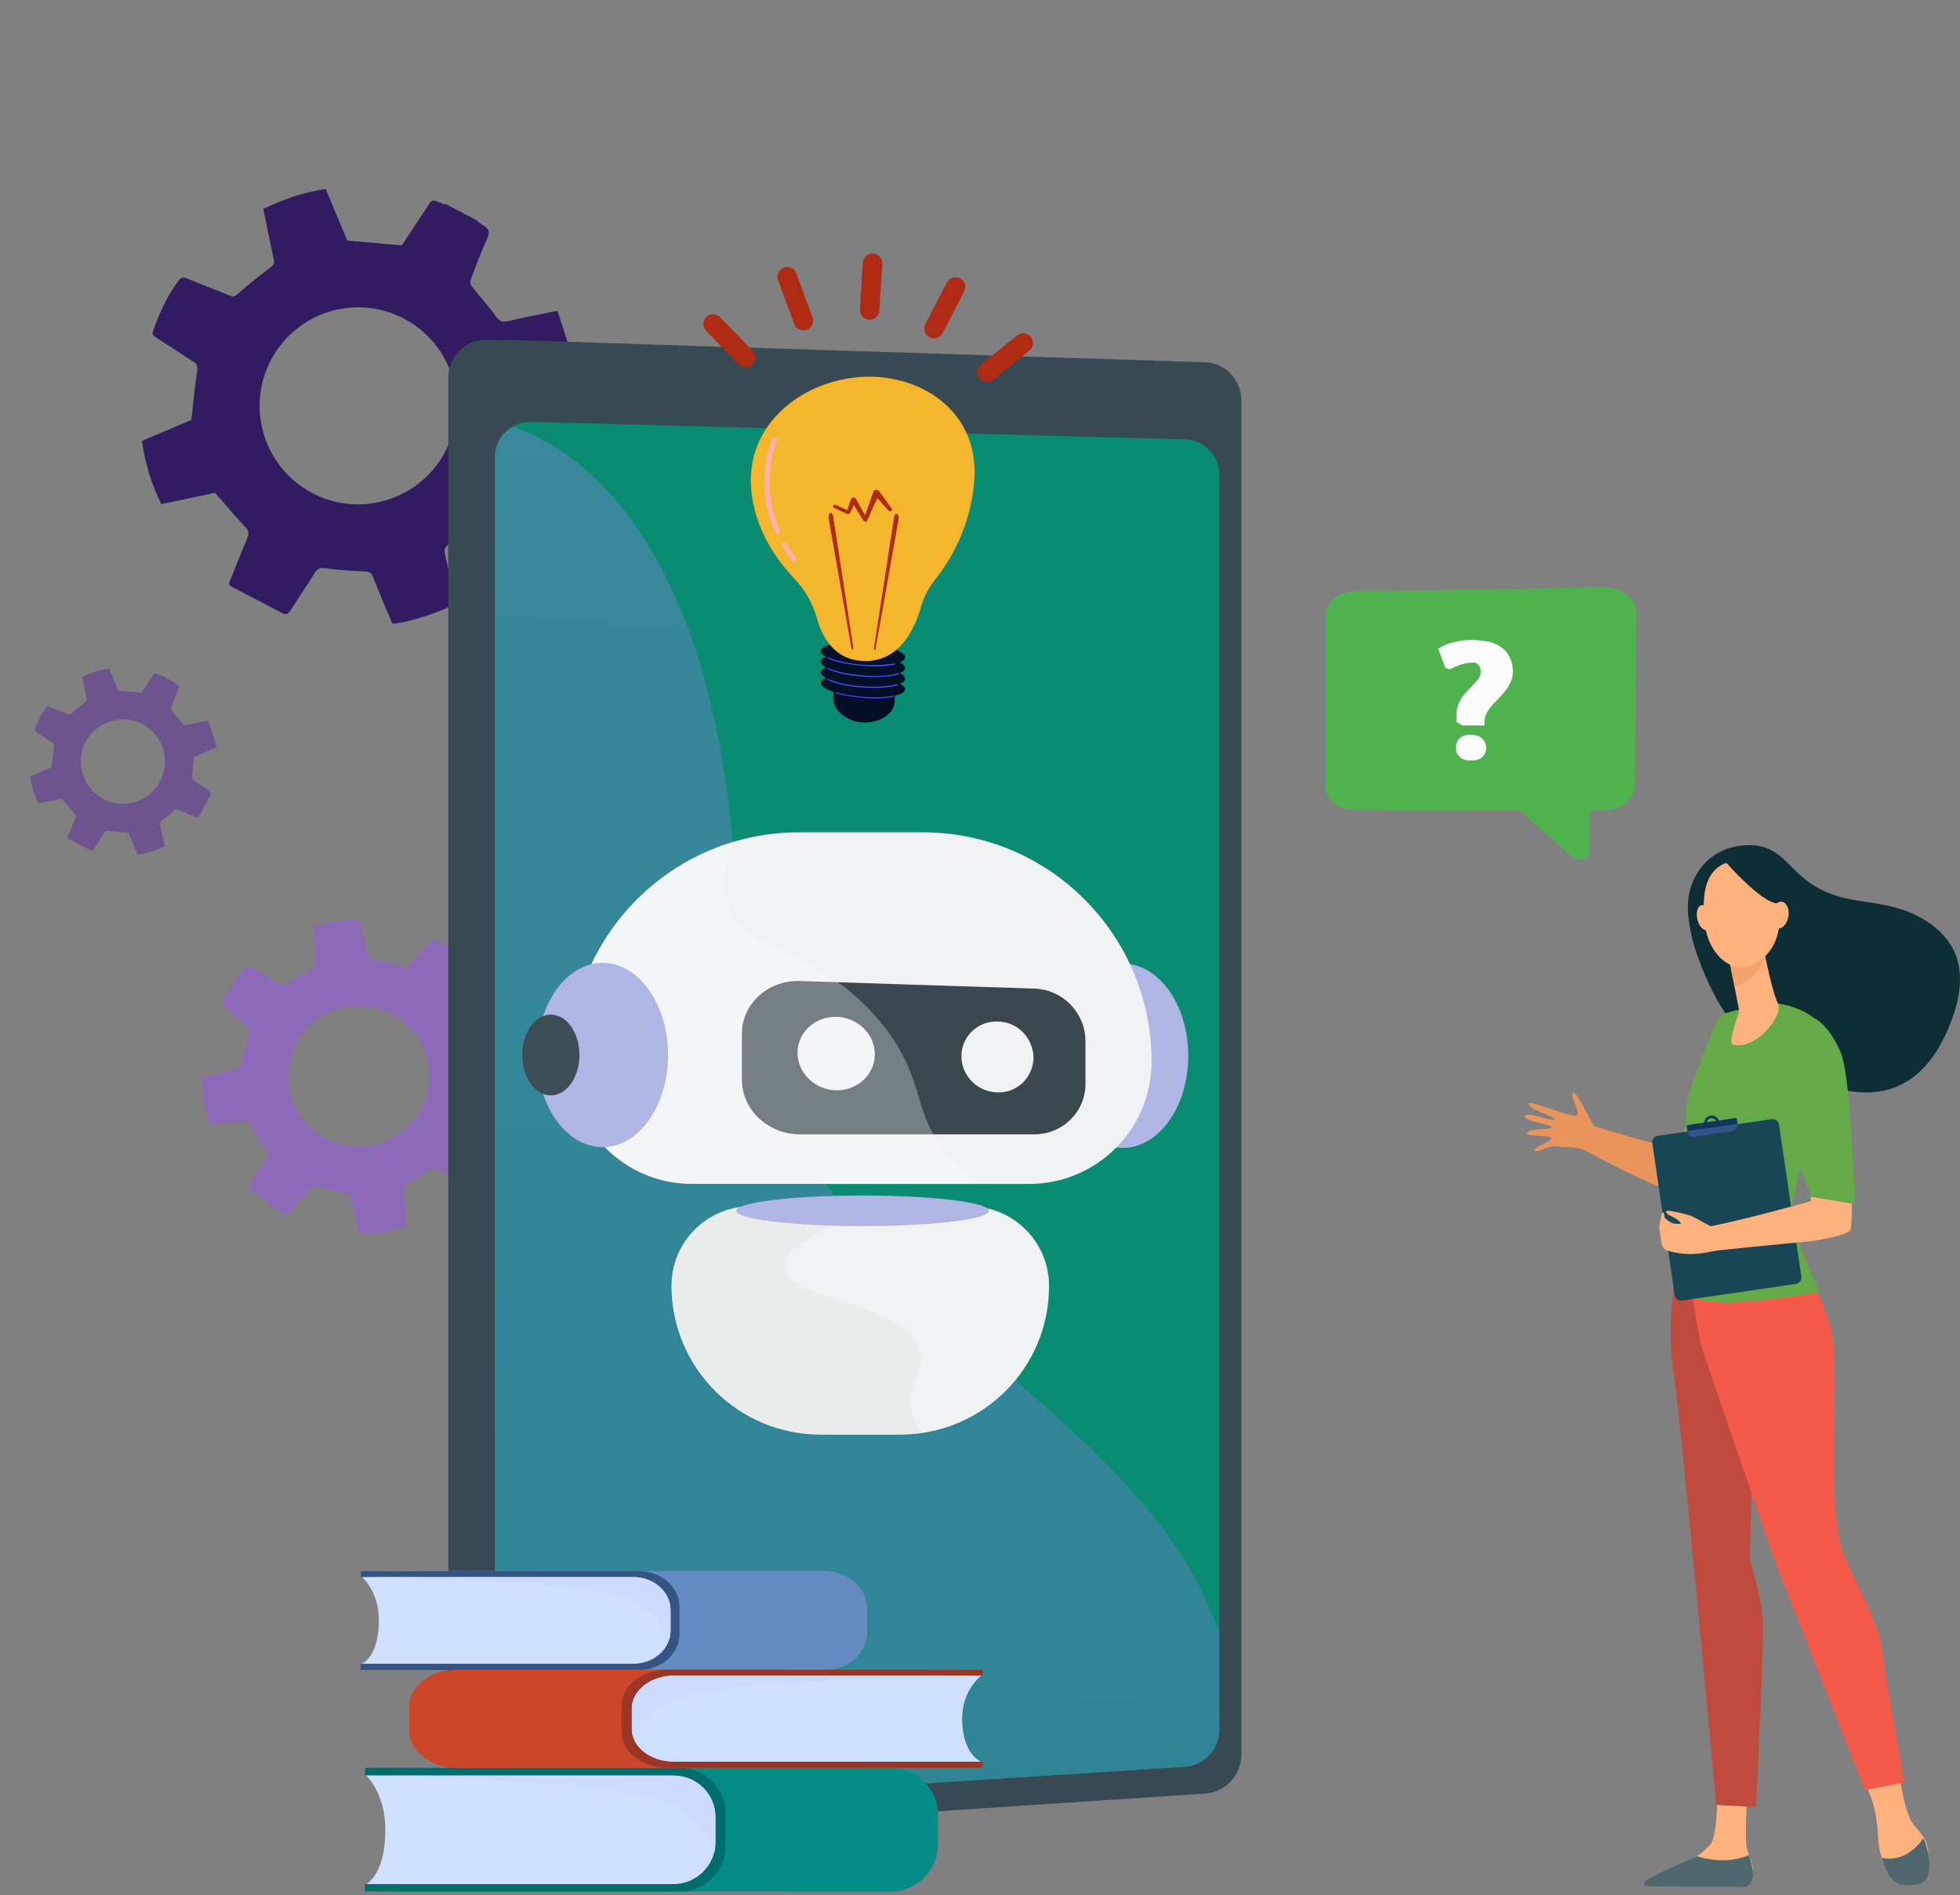 <svg xmlns="http://www.w3.org/2000/svg" xmlns:xlink="http://www.w3.org/1999/xlink" style="isolation:isolate" viewBox="0 0 1005.52 972.21" width="1005.52pt" height="972.21pt"><rect x="0" y="0" width="1005.52" height="972.21" fill="#808080" stroke="none"/><defs><clipPath id="_clipPath_1ncqZzuymCVBRf35ysYdnkKW8AhDIyfV"><rect width="1005.52" height="972.21"></rect></clipPath></defs><g clip-path="url(#_clipPath_1ncqZzuymCVBRf35ysYdnkKW8AhDIyfV)"><g><path d=" M 251.01 586.18 C 247.69 583.25 244.31 580.38 241.12 577.31 C 240.48 576.61 240.16 575.65 240.29 574.69 C 241.5 569.71 243.03 564.8 244.18 559.83 C 244.56 558.36 245.01 557.6 246.48 557.28 C 251.71 556.07 256.94 554.66 262.17 553.39 C 263 553.2 263.83 552.94 265.3 552.56 C 264.02 544.65 262.81 536.8 261.54 528.77 C 254.97 529.09 249.04 529.28 243.11 529.73 C 241.01 529.92 239.92 529.47 238.9 527.43 C 236.8 523.22 234.05 519.33 231.76 515.18 C 231.44 514.41 231.44 513.52 231.76 512.76 C 234.44 507.98 237.12 503.19 240.12 498.6 C 241.59 496.37 241.27 495.03 239.29 493.62 C 238.52 492.98 237.89 492.34 237.31 491.58 L 227.23 484.05 C 226.78 483.92 226.34 483.73 225.89 483.54 C 221.74 481.05 222.57 481.18 219.51 484.56 C 215.75 488.64 212.05 492.79 208.86 496.36 L 189.34 491.64 L 184.43 471.8 C 176.33 471.8 168.36 473.08 160.7 475.56 C 161.02 481.94 161.34 488.25 161.72 494.5 C 161.91 495.52 161.4 496.54 160.44 496.92 C 155.78 499.41 151.19 502.09 146.73 504.89 C 145.77 505.66 144.5 505.66 143.54 504.89 C 138.82 502.02 133.97 499.28 129.19 496.41 C 127.98 495.71 127.15 495.64 126.06 496.73 C 121.08 501.64 117.32 507.45 114 513.57 C 113.36 514.78 113.87 515.42 114.77 516.19 C 118.79 519.76 122.74 523.46 126.83 526.97 C 127.98 528.05 128.3 528.76 127.79 530.41 C 126 536.09 124.6 541.83 122.94 548.01 L 103.87 552.79 C 103.68 560.89 104.83 569.06 107.38 576.77 L 127.41 575.62 C 130.47 580.47 133.28 585.06 136.34 589.46 C 137.55 591.12 137.62 592.2 136.53 593.92 C 133.72 598.38 131.04 602.98 128.37 607.57 C 127.8 608.46 126.9 609.48 128.31 610.5 L 145.21 622.94 C 146.42 623.77 147.31 623.45 148.27 622.37 C 151.91 618.22 155.67 614.27 159.18 610.06 C 160.52 608.4 161.73 608.53 163.52 609.04 C 167.98 610.38 172.51 611.46 177.11 612.29 C 179.02 612.61 179.73 613.25 180.11 615.1 C 181.39 621.03 182.98 626.96 184.38 632.77 C 189.23 633.54 203.26 631.3 208.49 629.01 C 208.17 622.76 207.85 616.51 207.34 610.26 C 207.21 608.73 207.79 608.16 209.06 607.39 C 213.21 604.97 217.22 602.29 221.37 599.86 C 222.2 599.41 223.16 599.35 224.05 599.73 C 228.32 602.15 232.47 604.77 236.68 607.32 C 239.04 608.79 239.93 609.36 241.02 608.85 L 254.29 590.93 C 254.55 589.4 253.52 588.44 251.04 586.15 L 251.01 586.18 Z  M 213.06 573.61 C 201.13 589.62 178.55 592.94 162.54 581.07 L 162.54 581.07 C 146.53 569.14 143.21 546.56 155.08 530.55 L 155.08 530.55 C 166.94 514.54 189.59 511.22 205.6 523.09 L 205.6 523.09 C 221.61 535.02 224.93 557.6 213.06 573.61 L 213.06 573.61 L 213.06 573.61 Z " fill="rgb(141,106,184)"></path><path d=" M 283.42 241.04 C 278.32 237.6 273.02 234.34 267.92 230.83 C 266.9 229.94 266.26 228.73 266.26 227.39 C 266.9 220.25 267.92 213.1 268.49 205.96 C 268.62 203.92 269.13 202.77 271.11 202.01 C 278.13 199.27 285.08 196.27 292.03 193.34 C 293.18 192.89 294.26 192.38 296.24 191.49 C 292.86 180.84 289.48 170.25 286.03 159.41 C 277.04 161.26 268.81 162.85 260.71 164.7 C 257.9 165.4 256.31 165.02 254.46 162.4 C 250.7 156.98 246.1 152.13 242.02 146.9 C 241.32 145.88 241.13 144.67 241.45 143.52 C 244.13 136.38 246.87 129.23 250 122.22 C 251.53 118.84 250.77 117.05 247.77 115.52 C 246.69 114.82 245.6 113.99 244.64 113.1 L 229.08 104.87 C 228.38 104.81 227.74 104.68 227.1 104.49 C 220.79 101.94 222 102 218.43 107.3 C 214.09 113.74 209.88 120.25 206.18 125.86 L 178.18 123.44 L 167.08 96.97 C 155.73 98.56 145.27 102.26 135.06 107.18 C 136.91 115.98 138.63 124.59 140.48 133.2 C 140.8 134.73 140.67 135.69 139.2 136.84 C 133.27 141.3 127.46 145.96 121.91 150.81 C 120.32 152.28 119.23 152.28 117.51 151.51 C 110.37 148.58 103.09 145.83 95.89 142.84 C 94.1 142.14 92.96 142.14 91.62 143.92 C 85.75 151.77 81.8 160.57 78.54 169.75 C 77.9 171.54 78.73 172.3 80.13 173.19 C 86.51 177.21 92.76 181.48 99.14 185.5 C 100.93 186.65 101.5 187.67 101.18 190.03 C 99.9 198.26 99.2 206.49 98.18 215.42 L 72.86 226.14 C 74.33 237.43 77.64 248.4 82.81 258.61 L 110.3 252.81 C 115.66 258.93 120.44 264.67 125.61 270.1 C 127.59 272.14 127.97 273.74 126.82 276.29 C 123.89 283.12 121.14 290 118.4 296.96 C 117.83 298.36 116.81 299.96 118.91 301.04 C 127.58 305.57 136.26 310.03 144.93 314.56 C 146.78 315.52 147.93 314.88 149.01 313.16 C 153.16 306.65 157.49 300.4 161.51 293.83 C 163.04 291.28 164.7 291.21 167.31 291.53 C 173.75 292.42 180.26 292.93 186.76 293.12 C 189.57 293.18 190.59 293.89 191.54 296.37 C 194.6 304.34 198.05 312.19 201.24 319.91 C 208.13 319.85 227.01 313.79 233.77 309.51 C 231.92 301.03 230.2 292.42 228.16 283.87 C 227.71 281.77 228.29 280.81 229.95 279.53 C 235.18 275.32 240.16 270.79 245.39 266.52 C 246.47 265.75 247.81 265.44 249.09 265.75 C 255.53 268.24 261.85 270.92 268.16 273.6 C 271.73 275.13 273.14 275.7 274.47 274.81 L 289.08 247.19 C 289.08 244.96 287.55 243.87 283.4 241.07 L 283.42 241.04 Z  M 228.37 231.79 C 215.29 256.47 184.74 265.92 160.12 252.9 L 160.12 252.9 C 135.44 239.82 125.99 209.27 139.07 184.59 L 139.07 184.59 C 152.15 159.91 182.7 150.46 207.38 163.54 L 207.38 163.54 C 232 176.55 241.44 207.11 228.37 231.79 L 228.37 231.79 L 228.37 231.79 Z " fill="rgb(49,27,97)"></path><path d=" M 105.71 404.65 C 103.54 403.18 101.25 401.78 99.08 400.25 C 98.63 399.87 98.38 399.36 98.38 398.78 C 98.64 395.72 99.08 392.66 99.34 389.59 C 99.47 388.7 99.66 388.19 100.49 387.87 C 103.49 386.72 106.42 385.45 109.42 384.17 C 109.93 383.98 110.38 383.79 111.21 383.4 L 106.87 369.62 C 102.98 370.39 99.47 371.02 96.03 371.85 C 94.82 372.17 94.12 372.04 93.35 370.89 C 91.69 368.59 89.78 366.49 87.99 364.26 C 87.67 363.88 87.61 363.37 87.73 362.86 C 88.94 359.8 90.09 356.74 91.43 353.74 C 92.07 352.27 91.75 351.51 90.47 350.87 C 89.96 350.55 89.51 350.23 89.13 349.85 L 82.43 346.34 C 82.17 346.28 81.86 346.21 81.6 346.15 C 78.92 345.07 79.43 345.13 77.9 347.36 C 76.05 350.1 74.26 352.91 72.67 355.33 L 60.68 354.31 C 59.09 350.61 57.49 346.78 55.9 342.96 C 51.12 343.66 46.52 345.13 42.19 347.3 C 42.96 351.06 43.72 354.76 44.49 358.46 C 44.75 359.03 44.49 359.67 43.98 359.99 C 41.43 361.9 39 363.88 36.58 365.99 C 36.07 366.56 35.3 366.69 34.67 366.31 C 31.61 365.1 28.48 363.89 25.42 362.61 C 25.36 362.61 25.36 362.55 25.29 362.55 C 24.65 362.23 23.89 362.42 23.57 363.06 C 21.15 366.44 19.23 370.2 17.96 374.16 C 17.7 374.93 18.09 375.24 18.66 375.63 C 21.4 377.42 24.08 379.2 26.82 380.92 C 27.52 381.24 27.9 382.07 27.71 382.83 C 27.2 386.34 26.88 389.85 26.43 393.67 L 15.52 398.26 C 16.16 403.11 17.56 407.83 19.79 412.17 L 31.59 409.75 C 33.89 412.37 35.93 414.79 38.16 417.15 C 38.99 417.98 39.18 418.68 38.67 419.77 C 37.39 422.7 36.18 425.64 35.03 428.64 C 34.77 429.21 34.33 429.92 35.22 430.36 L 46.38 436.16 C 47.21 436.54 47.72 436.29 48.17 435.52 C 49.96 432.71 51.81 430.03 53.53 427.23 C 54.17 426.15 54.87 426.15 56.02 426.27 C 58.83 426.65 61.57 426.91 64.38 426.97 C 65.59 426.97 66.04 427.29 66.42 428.37 C 67.76 431.75 69.23 435.13 70.57 438.45 C 73.57 438.39 81.6 435.83 84.54 433.99 C 83.71 430.35 82.95 426.65 82.12 423.02 C 81.93 422.13 82.18 421.74 82.89 421.17 C 85.19 419.38 87.29 417.47 89.52 415.62 C 89.97 415.3 90.54 415.17 91.11 415.3 C 93.85 416.38 96.6 417.53 99.27 418.68 C 100.74 419.32 101.37 419.57 101.95 419.19 L 108.2 407.39 C 108.2 406.43 107.5 405.99 105.71 404.65 L 105.71 404.65 Z  M 52.9 409.82 L 52.9 409.82 C 42.38 404.21 38.36 391.13 43.91 380.54 L 43.91 380.54 C 49.52 370.02 62.6 366 73.19 371.55 L 73.19 371.55 C 83.71 377.16 87.73 390.24 82.18 400.83 C 76.57 411.42 63.49 415.44 52.9 409.82 L 52.9 409.82 Z " fill="rgb(108,84,142)"></path><path d=" M 610.06 201.56 L 257.52 174.58 L 250.25 174.32 L 249.42 174.32 C 238.77 174.19 229.97 182.87 229.97 193.58 L 229.97 925.59 C 229.97 926.04 230.1 926.61 230.1 927.18 L 230.1 927.18 C 230.99 937.45 239.99 945.04 250.26 944.15 L 255.62 943.83 L 607.01 913.98 C 617.15 913.28 626.02 910.79 626.02 900.39 L 626.02 205.32 C 626.02 194.99 620.34 201.94 610.07 201.56 L 610.06 201.56 Z " fill="rgb(55,74,83)"></path><path d=" M 618.61 185.87 L 261.28 174.39 L 260.58 174.39 C 249.93 174.26 241.13 182.94 241.13 193.65 L 241.13 925.27 C 241.13 925.72 241.26 926.29 241.26 926.86 C 242.15 937 251.15 944.59 261.42 943.7 L 618.49 920.1 C 628.63 919.46 636.86 910.47 636.86 900.07 L 636.86 205.32 C 636.86 194.99 628.5 186.18 618.62 185.87 L 618.61 185.87 Z " fill="rgb(55,74,83)"></path><path d=" M 608.34 225.41 L 272.57 216.42 C 269.13 216.36 265.87 217.25 263 218.84 C 257.39 221.97 253.88 227.96 253.88 234.47 L 253.88 912.06 C 254.71 921.5 263 928.71 272.57 927.88 L 608.34 906.32 C 617.84 905.62 625.56 897.2 625.56 887.5 L 625.56 243.53 C 625.69 233.96 618.03 225.99 608.34 225.41 Z " fill="rgb(10,140,115)"></path><path d=" M 444.22 195.12 L 443.9 195.12 C 440.39 195.12 437.52 198.12 437.52 201.63 C 437.52 205.14 440.52 208.33 444.15 208.46 L 444.41 208.46 C 447.92 208.46 450.79 205.46 450.79 201.95 C 450.79 198.25 447.79 195.32 444.22 195.12 Z " fill="rgb(175,182,229)"></path><g opacity="0.3"><linearGradient id="_lgradient_4" x1="0.546" y1="-0.051" x2="0.453" y2="2.012" gradientTransform="matrix(371.68,0,0,709.105,253.88,218.84)" gradientUnits="userSpaceOnUse"><stop offset="0%" stop-opacity="1" style="stop-color:rgb(170,128,249)"></stop><stop offset="100%" stop-opacity="1" style="stop-color:rgb(97,101,215)"></stop></linearGradient><path d=" M 378.2 470.41 C 371.69 271.46 290.81 227.96 263 218.84 C 257.39 221.97 253.88 227.96 253.88 234.47 L 253.88 912.06 C 254.71 921.5 263 928.71 272.57 927.88 L 608.34 906.32 C 617.84 905.62 625.56 897.2 625.56 887.5 L 625.56 838.26 C 583.27 708.65 384.71 665.34 378.2 470.41 L 378.2 470.41 Z " fill="url(#_lgradient_4)"></path></g><g><ellipse cx="576" cy="541.6" rx="33.61" ry="47.27" fill="rgb(175,182,229)"></ellipse><path d=" M 473.24 426.98 Q 473.24 426.85 473.24 426.98 C 538.17 426.85 590.8 479.6 590.8 544.6 L 590.8 544.6 C 590.8 579.24 562.67 607.36 528.04 607.36 L 355.05 607.36 C 320.41 607.36 292.29 579.23 292.29 544.6 L 292.29 544.6 C 292.29 479.6 344.98 426.98 409.91 426.98 L 473.25 426.98 L 473.24 426.98 Z " fill="rgb(240,241,242)"></path><path d=" M 538.18 659.6 L 538.18 659.6 C 538.18 637.15 519.94 618.9 497.48 618.9 L 385.22 618.9 C 362.77 618.9 344.52 637.14 344.52 659.6 L 344.52 659.6 C 344.52 701.76 378.71 735.95 420.87 735.95 L 462.01 735.95 C 504.17 735.82 538.36 701.7 538.17 659.6 L 538.18 659.6 Z " fill="rgb(240,241,242)"></path><g><path d=" M 530.65 581.91 C 530.65 581.91 530.78 581.91 530.65 581.91 C 545.13 581.91 556.87 570.43 556.87 555.95 L 556.87 533.94 C 556.74 519.46 545.13 507.6 530.65 507.15 L 410.35 503.26 C 394.08 502.75 380.63 514.87 380.63 530.24 L 380.63 553.97 C 380.63 569.41 394.09 581.91 410.35 581.91 L 530.65 581.91 L 530.65 581.91 Z " fill="rgb(58,72,78)"></path><g><path d=" M 429.1 521.63 C 418.13 521.37 409.14 529.6 409.14 540.06 C 409.14 550.52 418.2 559.2 429.1 559.32 C 440.01 559.45 448.81 551.16 448.81 540.89 C 448.81 530.62 440.07 521.88 429.1 521.63 Z " fill="rgb(240,241,242)"></path><path d=" M 511.9 524.06 L 511.07 524.06 C 501.31 524 493.21 531.97 493.21 541.86 C 493.34 552.13 501.63 560.29 511.9 560.42 L 512.22 560.42 C 522.11 560.48 530.08 552.51 530.21 542.62 C 530.08 532.48 521.98 524.12 511.9 524.06 L 511.9 524.06 Z " fill="rgb(240,241,242)"></path></g></g><g opacity="0.3"><path d=" M 505.77 607.23 L 355.04 607.23 C 320.4 607.23 292.28 579.1 292.28 544.47 L 292.28 544.47 C 292.28 492.17 326.92 446.18 377.18 431.57 C 370.8 445.48 370.99 455.62 373.42 463.02 C 382.09 489.68 419.54 485.22 451.81 524.45 C 475.28 552.96 467.31 569.74 485.17 590.79 C 490.97 597.55 497.93 603.1 505.77 607.25 L 505.77 607.23 Z " fill="rgb(255,255,255)"></path></g><ellipse cx="309.12" cy="541.22" rx="33.61" ry="47.27" fill="rgb(175,182,229)"></ellipse><ellipse cx="282.59" cy="541.22" rx="14.67" ry="20.73" fill="rgb(59,78,86)"></ellipse><g opacity="0.4"><path d=" M 466.99 720.26 C 467.69 725.62 469.99 730.78 473.5 734.87 C 469.61 735.44 465.78 735.76 461.89 735.76 L 420.75 735.76 C 378.72 735.76 344.53 701.57 344.53 659.41 L 344.53 659.41 C 344.53 636.96 362.77 618.71 385.23 618.71 L 452.84 618.71 C 449.08 619.73 445.31 621.01 441.42 622.35 C 436.96 624.07 401.17 637.28 402.45 650.61 C 404.17 667.9 466.49 667.39 472.17 693.79 C 474.34 704.06 465.92 708.72 467 720.26 L 466.99 720.26 Z " fill="rgb(224,225,226)"></path></g><ellipse cx="442.56" cy="621.14" rx="64.81" ry="7.85" fill="rgb(175,182,229)"></ellipse></g><g><path d=" M 431.65 305.97 C 429.67 306.35 428.4 309.35 429.03 312.48 C 429.6 315.61 431.77 317.9 433.75 317.46 C 435.73 317.08 437 314.08 436.37 310.95 C 435.73 307.7 433.63 305.46 431.65 305.97 Z " fill="rgb(255,178,126)"></path><path d=" M 423.81 342.4 C 422.22 343.04 421.19 343.8 421.13 344.82 C 421.07 345.9 422.02 346.86 423.81 347.88 C 422.22 348.52 421.19 349.28 421.13 350.3 C 421 351.89 423.49 353.55 427.57 354.96 C 427.51 356.04 427.44 357.32 427.44 358.72 C 427.5 364.52 434.97 370.65 443.51 370.65 C 452.05 370.65 458.5 366.06 458.95 360.32 C 459.01 359.11 459.08 358.02 459.01 356.94 C 462.2 356.3 464.24 355.15 464.37 353.75 C 464.43 352.67 463.48 351.71 461.69 350.69 C 463.28 350.05 464.31 349.29 464.37 348.27 C 464.43 347.19 463.48 346.23 461.69 345.21 C 463.28 344.57 464.31 343.81 464.37 342.79 C 464.43 341.71 463.48 340.75 461.69 339.73 C 463.28 339.09 464.31 338.33 464.37 337.31 C 464.63 334.25 455.12 331 443.19 329.97 C 431.26 328.94 421.31 330.74 421.06 333.86 C 421 334.94 421.95 335.9 423.74 336.92 C 422.15 337.56 421.12 338.32 421.06 339.34 C 421.06 340.42 421.95 341.44 423.8 342.4 L 423.81 342.4 Z " fill="rgb(4,16,40)"></path><g><linearGradient id="_lgradient_5" x1="0.544" y1="1.852" x2="1.174" y2="4.146" gradientTransform="matrix(29.795,0,0,3.205,428.705,355.135)" gradientUnits="userSpaceOnUse"><stop offset="0%" stop-opacity="1" style="stop-color:rgb(64,66,226)"></stop><stop offset="100%" stop-opacity="1" style="stop-color:rgb(79,82,255)"></stop></linearGradient><path d=" M 442.24 357.96 C 437.26 357.58 432.61 356.75 428.85 355.66 C 428.79 355.6 428.66 355.4 428.72 355.28 C 428.78 355.22 428.98 355.09 429.1 355.15 C 432.86 356.23 437.46 357 442.37 357.38 C 448.3 357.95 453.92 357.7 458.12 356.93 C 458.38 356.93 458.5 357.06 458.5 357.19 C 458.5 357.45 458.37 357.57 458.24 357.57 C 455.56 358.08 452.24 358.34 448.74 358.34 C 446.7 358.34 444.47 358.21 442.23 357.96 L 442.24 357.96 Z " fill="url(#_lgradient_5)"></path><linearGradient id="_lgradient_6" x1="0" y1="0.5" x2="0.909" y2="0.918" gradientTransform="matrix(36.047,0,0,4.552,424.417,348.308)" gradientUnits="userSpaceOnUse"><stop offset="100%" stop-opacity="1" style="stop-color:rgb(79,82,255)"></stop><stop offset="100%" stop-opacity="1" style="stop-color:rgb(79,82,255)"></stop></linearGradient><path d=" M 442.11 352.67 C 435.16 352.16 428.52 350.69 424.57 348.84 C 424.44 348.78 424.38 348.58 424.44 348.46 C 424.5 348.34 424.7 348.27 424.82 348.33 C 428.71 350.18 435.22 351.58 442.17 352.09 C 449.25 352.6 455.88 352.22 460.03 351.07 C 460.29 350.94 460.35 350.94 460.41 351.2 C 460.54 351.46 460.41 351.52 460.28 351.58 C 457.41 352.41 453.33 352.86 448.67 352.86 C 446.57 352.86 444.46 352.73 442.1 352.67 L 442.11 352.67 Z " fill="url(#_lgradient_6)"></path><linearGradient id="_lgradient_7" x1="0" y1="0.5" x2="0.909" y2="0.916" gradientTransform="matrix(36.687,0,0,4.612,424.487,342.688)" gradientUnits="userSpaceOnUse"><stop offset="100%" stop-opacity="1" style="stop-color:rgb(79,82,255)"></stop><stop offset="100%" stop-opacity="1" style="stop-color:rgb(79,82,255)"></stop></linearGradient><path d=" M 442.18 347.05 C 435.23 346.54 428.59 345.07 424.64 343.22 C 424.51 343.16 424.45 342.96 424.51 342.84 C 424.57 342.72 424.77 342.65 424.89 342.71 C 428.78 344.56 435.29 345.96 442.24 346.47 C 449.7 347.11 456.66 346.73 460.74 345.32 C 461 345.19 461.06 345.32 461.12 345.45 C 461.25 345.71 461.12 345.77 460.99 345.83 C 458.06 346.85 453.72 347.3 448.74 347.3 C 446.7 347.3 444.47 347.24 442.17 347.04 L 442.18 347.05 Z " fill="url(#_lgradient_7)"></path><linearGradient id="_lgradient_8" x1="0" y1="0.5" x2="0.9" y2="0.936" gradientTransform="matrix(34.653,0,0,4.612,424.607,337.208)" gradientUnits="userSpaceOnUse"><stop offset="100%" stop-opacity="1" style="stop-color:rgb(79,82,255)"></stop><stop offset="100%" stop-opacity="1" style="stop-color:rgb(79,82,255)"></stop></linearGradient><path d=" M 442.24 341.5 C 435.22 340.93 428.72 339.59 424.76 337.74 C 424.63 337.68 424.57 337.48 424.63 337.36 C 424.69 337.24 424.89 337.17 425.01 337.23 C 428.9 339.08 435.41 340.48 442.3 340.99 C 448.61 341.44 454.67 341.18 458.88 340.29 C 459.14 340.29 459.2 340.42 459.26 340.55 C 459.26 340.81 459.13 340.87 459 340.93 C 456.26 341.5 452.62 341.82 448.67 341.82 C 446.57 341.82 444.46 341.76 442.23 341.5 L 442.24 341.5 Z " fill="url(#_lgradient_8)"></path></g><path d=" M 442.56 339.08 C 427.95 338.38 421.77 326.77 419.15 317.33 C 417.05 309.68 413.09 302.66 407.6 296.92 C 398.93 287.86 387.32 272.17 385.4 251.44 C 382.27 217.7 411.17 195.88 440.51 193.46 C 469.79 190.91 501.94 209.15 499.89 245.32 C 498.42 270.26 486.81 288.5 479.67 297.43 C 476.29 301.64 473.87 306.49 472.4 311.59 C 469.4 322.37 461.49 340.04 442.55 339.08 L 442.56 339.08 Z " fill="rgb(244,182,44)"></path><path d=" M 437.27 333.08 C 437.14 333.08 436.82 332.76 436.76 332.31 L 425.15 266.16 L 425.15 266.03 C 424.89 264.63 425.28 263.35 425.92 263.1 C 426.56 262.85 427.32 263.74 427.45 265.14 L 437.72 331.86 C 437.85 332.31 437.66 332.88 437.27 333.07 L 437.27 333.08 Z " fill="rgb(175,43,21)"></path><path d=" M 448.68 333.53 C 448.81 333.59 449.13 333.27 449.19 332.83 L 460.93 266.68 L 460.93 266.55 C 461.19 265.15 460.8 263.87 460.16 263.62 C 459.52 263.37 458.76 264.26 458.63 265.66 L 448.36 332.38 C 448.3 332.95 448.36 333.4 448.68 333.53 L 448.68 333.53 Z " fill="rgb(175,43,21)"></path><path d=" M 427.89 260.56 L 434.65 263.69 C 435.22 263.82 435.8 263.75 436.05 263.31 C 436.11 263.31 436.11 263.25 436.11 263.25 L 436.11 263.19 L 438.02 259.11 L 443 267.15 C 443.32 267.6 443.96 267.79 444.4 267.53 C 444.59 267.47 444.78 267.21 444.85 267.08 L 444.85 267.08 L 450.08 255.53 L 455.88 261.97 C 456.2 262.35 456.84 262.42 457.28 262.1 C 457.66 261.78 457.79 261.33 457.54 260.95 L 450.97 251.89 C 450.46 251.32 449.57 251 448.8 251.44 C 448.42 251.7 448.23 251.89 448.1 252.21 L 448.1 252.21 L 443.76 264.39 L 439.1 255.84 L 439.1 255.84 C 438.78 255.33 438.02 255.07 437.31 255.33 C 436.99 255.52 436.74 255.71 436.61 256.03 L 434.63 261.71 L 428.89 259.03 C 428.32 258.9 427.74 258.97 427.49 259.41 C 427.23 259.86 427.36 260.3 427.87 260.56 L 427.89 260.56 Z " fill="rgb(175,43,21)"></path><linearGradient id="_lgradient_9" x1="-1.387" y1="-9.337" x2="-0.662" y2="-4.227" gradientTransform="matrix(7.408,0,0,10.025,401.215,278.285)" gradientUnits="userSpaceOnUse"><stop offset="0%" stop-opacity="1" style="stop-color:rgb(255,146,142)"></stop><stop offset="100%" stop-opacity="1" style="stop-color:rgb(254,179,177)"></stop></linearGradient><path d=" M 406.39 287.8 C 404.54 285.31 402.88 282.82 401.41 280.27 C 401.03 279.63 401.22 278.87 401.86 278.48 C 402.5 278.1 403.26 278.29 403.65 278.93 C 404.99 281.48 406.58 283.84 408.37 286.2 C 408.82 286.84 408.63 287.6 408.11 288.05 C 407.85 288.24 407.6 288.31 407.34 288.31 C 406.96 288.31 406.57 288.18 406.38 287.8 L 406.39 287.8 Z " fill="url(#_lgradient_9)"></path><linearGradient id="_lgradient_10" x1="0" y1="0.5" x2="0.023" y2="1.5" gradientTransform="matrix(8.034,0,0,49.694,392.17,224.146)" gradientUnits="userSpaceOnUse"><stop offset="100%" stop-opacity="1" style="stop-color:rgb(254,179,177)"></stop><stop offset="100%" stop-opacity="1" style="stop-color:rgb(254,178,176)"></stop></linearGradient><path d=" M 397.72 273.19 C 386.37 247.23 395.87 225.86 396.32 224.97 C 396.58 224.27 397.28 223.95 397.98 224.27 C 398.68 224.53 399 225.23 398.68 225.93 C 398.62 226.12 389.24 247.11 400.08 272.05 C 400.4 272.62 400.08 273.39 399.38 273.71 C 399.32 273.77 399.06 273.84 398.93 273.84 C 398.42 273.84 398.04 273.58 397.72 273.2 L 397.72 273.19 Z " fill="url(#_lgradient_10)"></path></g><path d=" M 679.91 315.8 L 679.91 403.57 C 679.91 410.27 686.54 415.63 694.64 415.63 L 779.73 415.89 L 805.82 438.98 C 810.03 442.55 815.13 440.96 815.13 437.7 L 815.32 415.82 L 822.21 415.82 C 831.33 415.82 838.79 410.08 838.79 403 L 839.43 314.08 L 839.43 313.76 L 839.43 313.76 C 839.24 306.81 831.9 301.26 822.91 301.32 L 694.76 303.42 C 686.53 303.48 680.03 309.03 679.9 315.79 L 679.91 315.8 Z " fill="rgb(79,178,79)"></path><g><line x1="446.13" y1="159.01" x2="447.6" y2="135.09" stroke-width="10" stroke="rgb(175,43,21)" stroke-linejoin="round" stroke-linecap="round" stroke-miterlimit="4"></line><g><line x1="412.14" y1="164.43" x2="403.84" y2="141.98" stroke-width="10" stroke="rgb(175,43,21)" stroke-linejoin="round" stroke-linecap="round" stroke-miterlimit="4"></line><line x1="382.54" y1="183.44" x2="365.83" y2="166.22" stroke-width="10" stroke="rgb(175,43,21)" stroke-linejoin="round" stroke-linecap="round" stroke-miterlimit="4"></line><line x1="479.17" y1="168.58" x2="490.21" y2="147.21" stroke-width="10" stroke="rgb(175,43,21)" stroke-linejoin="round" stroke-linecap="round" stroke-miterlimit="4"></line><line x1="506.28" y1="191.03" x2="524.97" y2="175.98" stroke-width="10" stroke="rgb(175,43,21)" stroke-linejoin="round" stroke-linecap="round" stroke-miterlimit="4"></line></g></g><g><path d=" M 196.48 856.63 L 423.17 856.69 C 435.16 856.69 444.86 848.08 444.86 837.43 L 444.86 825.18 C 444.86 814.53 435.16 805.92 423.17 805.92 L 193.93 805.92 C 192.02 805.92 190.1 806.49 188.51 807.58 L 197.7 807.58 L 196.49 856.63 L 196.48 856.63 Z " fill="rgb(99,138,193)"></path><path d=" M 185.12 806.05 L 185.12 809.11 L 185.69 809.11 C 185.69 809.11 213.31 810.19 214.2 810.58 C 214.2 810.58 229.25 825.06 229.25 825.06 L 221.91 850.57 L 185.62 853.63 L 185.05 853.63 L 185.05 856.69 L 327.8 856.69 C 339.28 856.69 348.59 848.4 348.59 838.26 L 348.59 824.42 C 348.59 814.21 339.28 805.99 327.8 805.99 L 185.11 806.05 L 185.12 806.05 Z " fill="rgb(52,84,132)"></path><path d=" M 185.7 853.51 L 324.94 853.51 C 335.46 853.51 344.01 845.92 344.01 836.61 L 344.01 825.96 C 344.01 816.65 335.46 809.06 324.94 809.06 L 185.7 809.06 C 185.7 809.06 194.37 816.27 194.37 831.19 C 194.37 850.01 185.7 853.51 185.7 853.51 L 185.7 853.51 Z " fill="rgb(207,224,255)"></path><path d=" M 324.94 809.05 L 185.7 809.05 C 185.7 809.05 272.64 810.13 312.63 817.53 C 329.72 820.72 338.72 830.48 343.44 840.68 C 343.82 839.34 344.01 838 344.01 836.6 L 344.01 825.95 C 344.01 816.64 335.46 809.05 324.94 809.05 Z " fill="rgb(204,219,255)"></path><path d=" M 200.11 970.36 L 456.66 970.42 C 470.25 970.42 481.22 959.64 481.22 946.31 L 481.22 931 C 481.22 917.67 470.25 906.89 456.66 906.89 L 197.24 906.89 C 195.01 906.89 192.9 907.59 191.12 908.93 L 201.45 908.93 L 200.11 970.36 L 200.11 970.36 Z " fill="rgb(3,140,136)"></path><path d=" M 348.73 906.96 L 348.73 906.9 L 187.29 906.9 L 187.29 910.73 L 187.93 910.73 C 187.93 910.73 219.12 912.13 220.21 912.58 C 220.21 912.58 237.24 930.7 237.24 930.7 L 228.95 962.59 L 187.87 966.42 L 187.23 966.42 L 187.23 970.31 L 348.73 970.31 C 361.68 970.31 372.2 960.04 372.2 947.28 L 372.2 929.99 C 372.2 917.3 361.74 906.96 348.73 906.96 L 348.73 906.96 L 348.73 906.96 Z " fill="rgb(0,109,109)"></path><path d=" M 187.87 966.54 L 345.42 966.54 C 357.28 966.54 366.98 957.04 366.98 945.36 L 366.98 932.03 C 366.98 920.36 357.35 910.85 345.42 910.85 L 187.87 910.85 C 187.87 910.85 197.69 919.84 197.69 938.53 C 197.69 962.07 187.87 966.47 187.87 966.53 L 187.87 966.54 Z " fill="rgb(207,224,255)"></path><path d=" M 345.42 910.92 L 187.87 910.92 C 187.87 910.92 286.23 912.32 331.51 921.51 C 350.9 925.46 361.11 937.71 366.4 950.47 C 366.85 948.81 367.04 947.09 367.04 945.37 L 367.04 932.04 C 367.04 920.3 357.34 910.86 345.42 910.93 L 345.42 910.92 Z " fill="rgb(204,219,255)"></path><path d=" M 491.17 906.9 L 234.5 906.96 C 220.98 906.96 209.94 898.41 209.94 887.82 L 209.94 875.7 C 209.94 865.11 220.91 856.56 234.5 856.56 L 494.04 856.56 C 496.21 856.5 498.31 857.07 500.16 858.15 L 489.83 858.15 L 491.17 906.88 L 491.17 906.9 Z " fill="rgb(204,71,41)"></path><path d=" M 504.05 856.63 L 504.05 859.69 L 503.41 859.69 C 503.41 859.69 472.22 860.77 471.13 861.16 C 471.13 861.16 454.04 875.51 454.04 875.51 L 462.33 900.83 L 503.41 903.83 L 504.05 903.83 L 504.05 906.89 L 342.48 906.89 C 329.47 906.89 318.94 898.66 318.94 888.58 L 318.94 874.87 C 318.94 864.73 329.46 856.56 342.48 856.56 L 504.05 856.62 L 504.05 856.63 Z " fill="rgb(155,54,38)"></path><path d=" M 503.35 903.77 L 345.74 903.77 C 333.81 903.77 324.12 896.31 324.12 886.99 L 324.12 876.4 C 324.12 867.15 333.82 859.62 345.74 859.62 L 503.42 859.62 C 503.42 859.62 493.6 866.83 493.6 881.63 C 493.6 900.26 503.42 903.76 503.36 903.76 L 503.35 903.77 Z " fill="rgb(207,224,255)"></path><path d=" M 345.73 859.63 L 503.41 859.63 C 503.41 859.63 404.99 860.71 359.7 868.05 C 340.31 871.24 330.1 880.93 324.81 891.08 C 324.36 889.8 324.17 888.4 324.17 887.06 L 324.17 876.47 C 324.17 867.16 333.8 859.63 345.73 859.63 L 345.73 859.63 Z " fill="rgb(204,219,255)"></path></g><g><g><path d=" M 775.27 339.02 C 774.7 337.17 773.74 335.45 772.34 333.92 C 770.94 332.39 769.02 331.05 766.6 330.09 C 764.18 329.07 761.11 328.56 757.35 328.56 C 754.35 328.56 751.29 328.94 748.23 329.77 C 745.1 330.6 742.43 331.75 740.13 333.21 L 743.13 341.37 L 741.54 342.65 L 743.84 343.35 C 746.14 342.14 748.18 341.31 750.09 340.73 C 751.94 340.22 753.98 339.9 756.09 339.9 C 758.2 339.9 759.79 340.41 760.87 341.43 C 761.95 342.45 762.46 343.66 762.46 345.13 C 762.46 346.85 761.89 348.38 760.8 349.72 C 759.71 351.06 758.44 352.4 757.1 353.8 C 756.14 354.76 755.25 355.71 754.36 356.73 C 753.47 357.75 752.7 358.83 752.06 359.98 C 751.36 361.13 750.85 362.4 750.47 363.74 C 750.09 365.08 749.83 366.61 749.83 368.27 C 749.83 368.78 749.83 369.48 749.89 370.18 L 749.89 370.56 L 747.72 370.56 L 750.08 372.15 L 761.69 372.15 C 761.63 371.77 761.63 371.38 761.63 370.87 L 761.63 369.79 C 761.63 368.77 761.82 367.75 762.27 366.79 C 762.65 365.83 763.16 364.88 763.8 363.98 C 764.44 363.08 765.08 362.26 765.84 361.43 C 766.6 360.6 767.31 359.84 768.01 359.13 C 768.97 358.17 769.92 357.15 770.88 356.07 C 771.9 354.99 772.73 353.84 773.5 352.69 C 774.27 351.48 774.9 350.2 775.41 348.8 C 775.92 347.4 776.18 345.87 776.18 344.21 C 776.12 342.62 775.86 340.83 775.29 338.98 L 775.27 339.02 Z " fill="rgb(252,252,252)"></path><path d=" M 753.58 339.33 C 751.48 339.33 749.5 339.59 747.65 340.1 C 745.8 340.61 743.76 341.44 741.46 342.59 L 737.82 332.77 C 740.05 331.3 742.73 330.22 745.79 329.45 C 748.85 328.68 751.85 328.3 754.78 328.3 C 758.48 328.3 761.54 328.81 763.9 329.77 C 766.32 330.73 768.17 332 769.58 333.53 C 770.98 335.06 771.94 336.66 772.51 338.51 C 773.08 340.3 773.34 342.02 773.34 343.61 C 773.34 345.2 773.08 346.74 772.57 348.07 C 772.06 349.41 771.49 350.69 770.72 351.83 C 769.95 352.97 769.13 354.06 768.1 355.15 C 767.07 356.24 766.19 357.19 765.23 358.08 C 764.53 358.78 763.83 359.48 763.06 360.31 C 762.29 361.08 761.66 361.9 761.02 362.8 C 760.38 363.7 759.94 364.59 759.49 365.54 C 759.11 366.5 758.85 367.45 758.85 368.47 L 758.85 369.49 C 758.85 369.94 758.85 370.38 758.91 370.7 L 747.43 370.7 C 747.3 370.13 747.24 369.49 747.24 368.72 C 747.24 368.02 747.18 367.38 747.18 366.87 C 747.18 365.28 747.37 363.81 747.82 362.47 C 748.2 361.19 748.78 359.98 749.41 358.83 C 750.05 357.68 750.81 356.66 751.71 355.64 C 752.6 354.68 753.5 353.73 754.39 352.77 C 755.73 351.43 756.94 350.15 758.03 348.82 C 759.11 347.54 759.69 346.01 759.69 344.36 C 759.69 342.96 759.18 341.81 758.1 340.79 C 757.21 339.83 755.61 339.32 753.57 339.32 L 753.58 339.33 Z " fill="rgb(252,252,252)"></path></g><g><path d=" M 762.45 383.54 C 762.45 385.64 761.75 387.24 760.41 388.39 C 759.07 389.54 757.54 390.11 755.82 390.11 C 754.1 390.11 752.57 389.54 751.23 388.39 C 749.89 387.24 749.19 385.65 749.19 383.54 C 749.19 381.43 749.89 379.84 751.23 378.69 C 753.33 376.9 756.4 376.52 758.82 377.8 C 760.99 378.88 762.46 381.12 762.46 383.54 L 762.45 383.54 Z " fill="rgb(252,252,252)"></path><path d=" M 760.15 383.54 C 760.15 385.64 759.45 387.24 758.11 388.39 C 756.77 389.54 755.24 390.11 753.52 390.11 C 751.8 390.11 750.27 389.54 748.93 388.39 C 747.59 387.24 746.89 385.65 746.89 383.54 C 746.89 381.43 747.59 379.84 748.93 378.69 C 750.27 377.54 751.8 376.97 753.52 376.97 C 755.24 376.97 756.77 377.54 758.11 378.69 C 759.51 379.84 760.15 381.5 760.15 383.54 Z " fill="rgb(252,252,252)"></path></g></g><g><path d=" M 957.63 916.78 C 957.63 916.78 962.67 925.26 963.43 941.66 C 963.69 948.1 965.15 953.27 966.87 957.1 C 969.93 963.99 977.52 967.75 984.67 965.52 C 987.03 964.69 985.88 964.69 986.97 962.39 C 988.95 957.86 990.54 949.63 987.74 944.08 C 985.95 940.57 983.21 938.02 981.68 936.11 C 977.22 930.31 974.6 912.13 974.6 912.13 L 957.63 916.79 L 957.63 916.78 Z " fill="rgb(255,178,126)"></path><path d=" M 968.22 960.35 C 970.32 964.5 973.64 967.18 977.92 967.05 C 982.07 966.86 987.17 967.05 988.89 962.71 C 990.8 957.86 989.46 949 986.79 943 C 983.09 948.23 976.01 955.25 965.36 953.08 C 966.25 956.08 967.27 958.5 968.23 960.35 L 968.22 960.35 Z " fill="rgb(80,102,109)"></path><path d=" M 880.96 924.63 C 880.96 924.63 880.7 942.55 877.39 946.32 C 875.35 948.42 873.05 950.66 870.76 952.12 C 869.93 952.76 867.38 954.29 866.68 954.67 C 856.09 959.84 853.41 961.5 850.1 963.92 C 848.06 965.45 846.4 967.11 848.95 967.05 L 895.13 966.35 C 895.13 966.35 897.17 965.52 898.96 962.2 C 900.75 958.95 896.86 951.55 896.15 948.04 C 894.87 941.41 896.47 920.93 896.47 920.93 L 880.97 924.63 L 880.96 924.63 Z " fill="rgb(255,178,126)"></path><path d=" M 844.03 965.26 C 843.2 966.09 843.84 967.68 845.05 967.68 C 853.6 967.81 883.58 968 894.8 968 C 896.2 967.94 897.86 967.17 899.07 963.66 C 900.03 960.79 898.43 955.69 897.22 951.73 C 892.05 953.9 882.93 956 870.69 952.3 C 869.73 952.87 846.13 962.57 844.03 965.25 L 844.03 965.26 Z " fill="rgb(80,102,109)"></path><path d=" M 873.94 642.51 L 899.65 731.81 L 897.61 799.81 C 897.61 799.81 903.61 819.39 904.37 831.13 C 905.14 842.87 900.86 927.06 900.86 927.06 L 880.45 925.91 C 880.45 925.91 862.14 724.28 858.32 702.53 C 854.56 680.78 860.36 647.55 860.36 647.55 L 873.95 642.51 L 873.94 642.51 Z " fill="rgb(193,74,62)"></path><path d=" M 862.84 633.19 L 872.34 689.19 L 909.46 798.01 L 956.73 918.37 L 977.01 914.35 C 977.01 914.35 968.08 866.19 965.78 847.76 C 963.48 829.33 948.43 807.38 944.48 793.1 C 937.14 766.76 943.78 705.08 939.95 684.98 C 936.12 664.89 920.11 640.59 920.11 640.59 L 862.83 633.19 L 862.84 633.19 Z " fill="rgb(244,90,74)"></path><path d=" M 799.38 588.16 C 804.29 589.24 808.05 587.2 815.65 591.48 C 823.18 595.75 868.66 619.8 877.33 614.76 C 880.2 613.1 887.28 576.36 890.47 565.2 C 884.22 562.14 876.37 566.28 870.25 562.84 C 869.55 566.16 861.64 585.68 860.75 589.18 C 850.35 587.71 819.61 578.34 818.14 577.83 C 816.67 577.26 808.83 559.08 807.04 560.67 C 805.13 562.26 811.25 571 808.89 572.28 C 806.53 573.62 784.14 564.12 784.21 566.03 C 784.34 569.73 797.73 572.47 797.54 574.19 C 797.28 575.91 783.63 569.92 782.36 572.53 C 781.15 575.08 795.69 576.8 796.14 578.27 C 796.59 579.61 782.36 578.72 783.45 581.65 C 784.02 583.18 796.08 582.16 795.76 584.07 C 795.5 585.98 786.45 588.47 787.34 590.26 C 788.11 592.05 794.48 587.01 799.4 588.16 L 799.38 588.16 Z " fill="rgb(233,148,91)"></path><path d=" M 888.87 524.57 C 899.65 536.82 970.01 596.84 999.47 527.76 C 1011.53 499.5 1004.7 482.22 986.52 471.44 C 976.51 465.44 965.34 463.79 953.29 462.06 C 914.64 456.38 920.57 430.55 892.89 433.87 C 883.13 435.02 874.71 440.31 869.8 449.56 C 863.74 461.04 865.97 471.5 868.27 481.9 C 869.74 488.6 878.22 512.45 888.87 524.57 Z " fill="rgb(14,46,53)"></path><path d=" M 882.43 521.31 C 879.37 524.63 866.74 558.24 865.21 566.53 C 863.68 574.82 864.89 664.25 864.89 664.25 C 879.05 673.63 933.65 662.72 933.65 662.72 C 933.65 662.72 917.58 630.76 919.11 619.15 C 920.64 607.54 942.52 534.44 934.16 525.39 C 925.8 516.33 911.84 514.74 911.84 514.74 C 911.84 514.74 885.43 518.06 882.43 521.31 L 882.43 521.31 Z " fill="rgb(101,170,72)"></path><path d=" M 885.87 486.17 C 885.87 486.17 886.95 491.72 888.29 498.54 C 888.8 500.96 889.31 503.45 889.82 506 C 890.65 510.46 891.54 514.87 892.18 518.06 C 892.56 519.72 885.61 535.41 889.37 536.05 C 902 538.22 915.08 520.42 912.14 514.81 C 909.65 510.15 906.08 493.31 905.12 488.28 C 904.93 487.26 904.8 486.62 904.8 486.62 L 885.86 486.17 L 885.87 486.17 Z " fill="rgb(255,178,126)"></path><g opacity="0.5"><path d=" M 905.58 491.21 C 904.3 494.97 902.07 498.48 898.75 501.35 C 895.75 504.03 892.69 505.43 889.76 505.88 C 889.31 503.39 888.8 500.84 888.29 498.48 C 886.95 491.65 885.87 486.11 885.87 486.11 L 904.75 486.62 C 904.75 486.62 904.88 487.19 905.07 488.28 C 905.2 489.05 905.45 490.07 905.58 491.21 Z " fill="rgb(233,148,91)"></path></g><path d=" M 874.84 475.45 C 876.88 489.99 890.53 503.71 904.44 491.59 C 918.35 479.47 912.35 457.15 906.74 449.94 C 901.13 442.73 893.41 441.65 893.41 441.65 C 873.25 441.14 872.81 460.91 874.85 475.46 L 874.84 475.45 Z " fill="rgb(255,178,126)"></path><path d=" M 872.73 464.42 C 874.64 463.72 876.94 466.14 877.83 469.65 C 878.72 473.16 877.83 476.41 875.92 477.05 C 874.01 477.75 871.71 475.33 870.82 471.82 C 869.93 468.31 870.82 464.99 872.73 464.42 Z " fill="rgb(255,178,126)"></path><path d=" M 909.66 444.71 C 918.14 449.75 921.14 475.71 921.14 475.71 C 921.14 475.71 920.12 464.42 911.51 463.46 C 902.9 462.5 884.85 441.71 884.85 441.71 C 884.85 441.71 901.18 439.8 909.66 444.71 Z " fill="rgb(14,46,53)"></path><path d=" M 914.32 462.63 C 916.74 463.14 918.15 466.58 917.45 470.35 C 916.75 474.11 914.2 476.79 911.84 476.28 C 909.42 475.77 908.01 472.33 908.71 468.56 C 909.41 464.79 911.9 462.12 914.32 462.63 Z " fill="rgb(255,178,126)"></path><path d=" M 912.66 576.87 L 924.14 654.94 C 924.33 656.79 923.12 658.32 921.4 658.64 L 862.84 667.19 C 860.99 667.38 859.46 666.17 859.14 664.45 L 847.66 586.38 C 847.47 584.53 848.68 583 850.4 582.68 L 908.96 574.13 C 910.68 573.81 912.34 575.02 912.66 576.87 L 912.66 576.87 Z " fill="rgb(24,70,85)"></path><path d=" M 865.71 580.44 L 891.42 576.68 L 891.04 574.13 C 891.04 573.75 890.72 573.49 890.34 573.56 L 865.91 577.13 C 865.53 577.13 865.27 577.45 865.34 577.83 L 865.72 580.45 L 865.71 580.44 Z " fill="rgb(19,55,91)"></path><path d=" M 877.64 572.28 C 879.74 572.02 881.72 573.43 882.04 575.6 C 882.3 577.7 880.89 579.68 878.72 580 C 876.62 580.26 874.64 578.85 874.32 576.68 C 874 574.51 875.47 572.6 877.64 572.28 Z  M 878.47 578.59 C 879.87 578.46 880.77 577.12 880.57 575.78 C 880.44 574.38 879.1 573.48 877.76 573.68 C 876.36 573.81 875.46 575.15 875.66 576.49 C 875.92 577.83 877.13 578.79 878.47 578.59 Z " fill="rgb(19,55,91)"></path><path d=" M 865.2 577.83 L 865.58 580.38 C 865.9 582.17 867.56 583.44 869.28 583.12 L 888.61 580.31 C 890.4 579.99 891.67 578.33 891.35 576.61 L 865.64 580.37 L 865.26 577.82 C 865.2 577.56 865.39 577.31 865.58 577.18 C 865.39 577.31 865.26 577.63 865.2 577.82 L 865.2 577.83 Z " fill="rgb(53,83,137)"></path><path d=" M 949.34 630.83 C 948.13 633.96 929.76 636.63 929.76 636.63 C 929.76 636.63 883.58 641.16 880.71 641.54 C 877.84 641.92 871.21 643.9 864 643.2 C 860.05 642.82 857.43 642.24 854.88 641.35 C 853.29 640.58 852.52 639.25 852.2 636.31 C 852.01 634.65 850.99 630.12 851.31 628.46 C 851.44 627.76 851.69 626.1 852.01 625.02 C 852.14 624.38 852.39 623.74 852.52 623.17 C 852.71 622.53 852.9 621.89 853.03 621.89 C 853.6 621.76 853.99 623.68 853.99 624.44 C 854.05 625.14 856.22 626.67 857.82 627.37 C 859.41 628.14 862.41 627.75 862.41 627.75 C 861.33 625.65 857.69 623.92 856.22 623.29 C 854.75 622.65 854.18 620.87 855.84 621.06 C 857.5 621.25 864.96 622.65 867.77 623.87 C 870.58 625.15 877.47 629.04 877.47 629.04 C 892.65 626.36 928.88 616.28 928.88 616.28 C 929.26 614.18 928.88 596.19 928.88 596.19 L 950.06 594.02 C 950.06 594.02 950.57 627.7 949.36 630.82 L 949.34 630.83 Z " fill="rgb(255,178,126)"></path><path d=" M 923.7 528.39 C 911.96 544.46 909.92 565.51 917.96 583.69 L 929.25 613.99 L 951.45 617.69 C 951.45 617.69 949.86 552.69 944.24 539.68 C 938.31 526.03 931.61 522.84 931.61 522.84 C 929.7 521.63 926.83 524.12 923.7 528.39 L 923.7 528.39 Z " fill="rgb(101,170,72)"></path></g></g></g></svg>